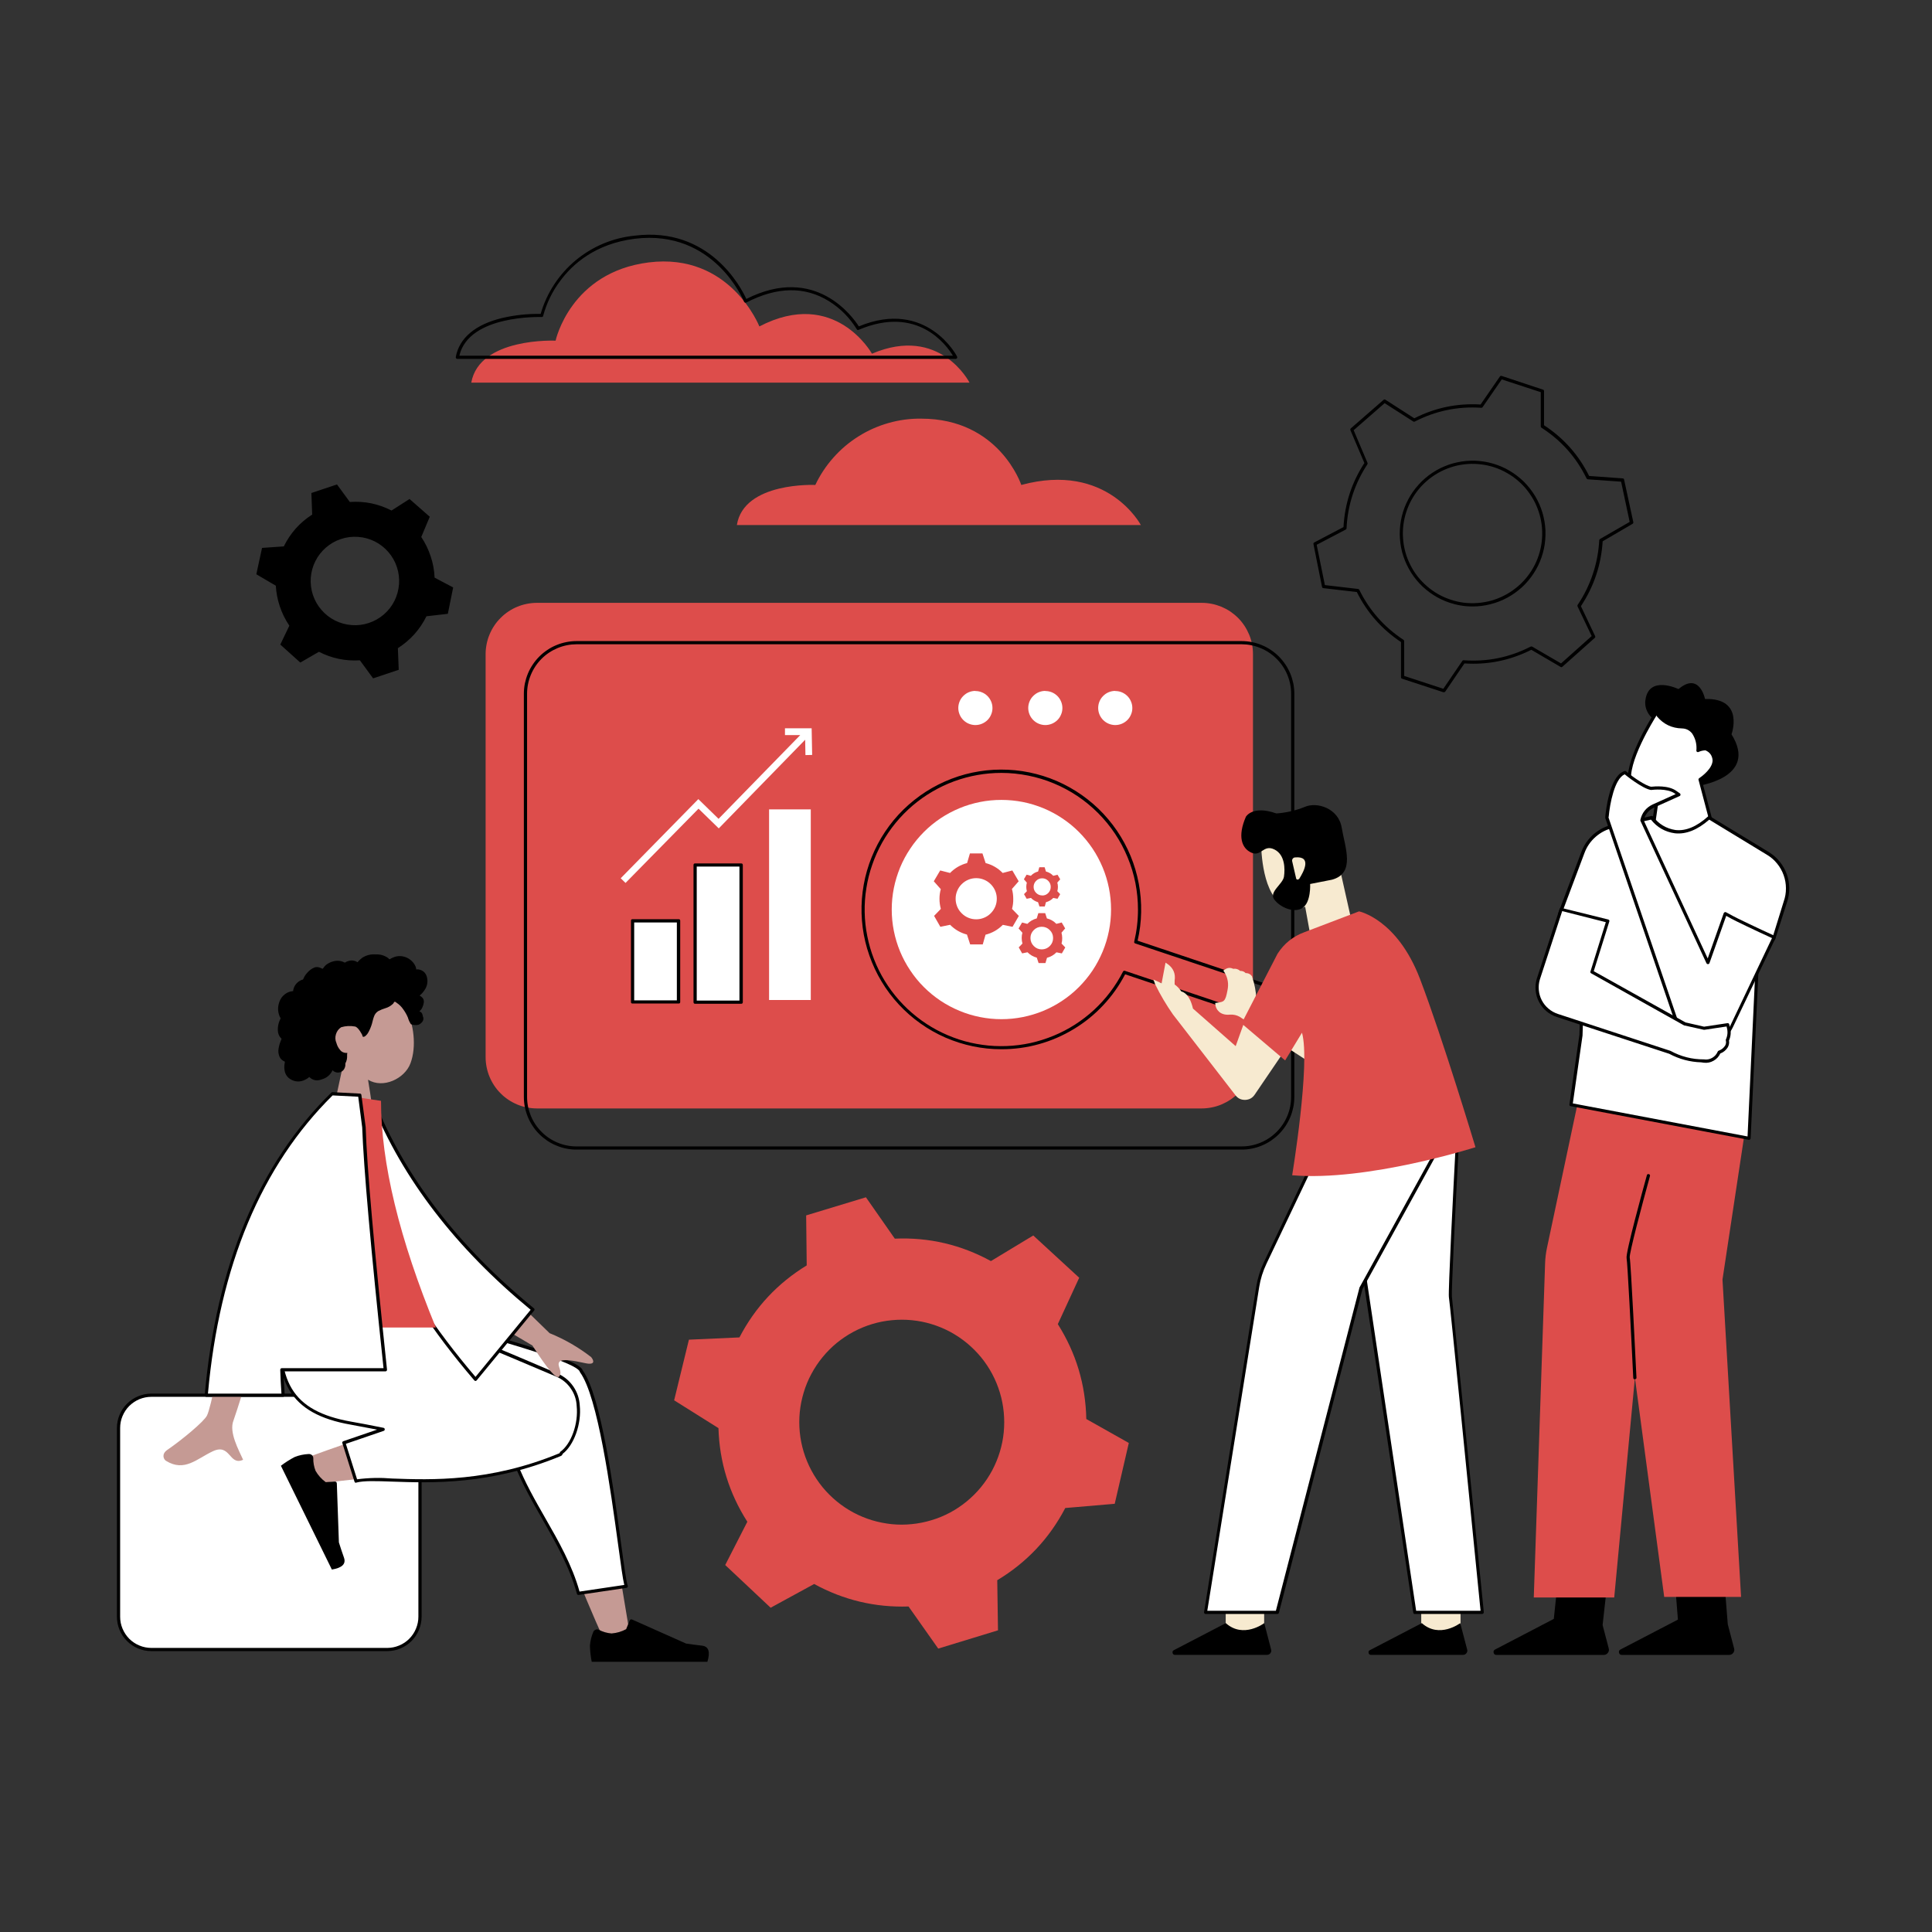 <svg xmlns="http://www.w3.org/2000/svg" xmlns:xlink="http://www.w3.org/1999/xlink" width="200" viewBox="0 0 150 150" height="200" preserveAspectRatio="xMidYMid meet"><rect x="0" y="0" width="150" height="150" fill="#333333" stroke="none"/><defs><clipPath id="e3b7ef4110"><path d="M 21 112 L 56 112 L 56 129.309 L 21 129.309 Z M 21 112 " clip-rule="nonzero"></path></clipPath></defs><path fill="#f7ead0" d="M 113.395 124.23 L 113.395 126.773 L 110.344 126.773 L 110.344 124.23 Z M 95.164 126.773 L 98.148 126.773 L 98.148 124.23 L 95.164 124.23 Z M 95.164 126.773 " fill-opacity="1" fill-rule="nonzero"></path><path fill="#dd4d4b" d="M 43.137 26.449 C 43.137 26.449 44.273 21.145 50.359 20.375 C 56.695 19.582 58.957 25.344 58.957 25.344 C 64.824 22.297 67.699 27.461 67.699 27.461 C 72.984 25.211 75.273 29.707 75.273 29.707 L 36.59 29.707 C 37.223 26.176 43.137 26.449 43.137 26.449 Z M 84.355 110.18 L 87.641 112.031 L 86.547 116.754 L 82.707 117.082 C 81.473 119.445 79.711 121.312 77.426 122.688 L 77.484 126.578 L 72.844 127.996 L 70.539 124.727 C 67.938 124.812 65.496 124.23 63.211 122.98 L 59.832 124.824 L 56.305 121.508 L 58.023 118.148 C 56.605 115.93 55.859 113.508 55.781 110.879 L 52.34 108.719 L 53.488 104.012 L 57.41 103.836 C 58.633 101.488 60.375 99.625 62.633 98.246 L 62.59 94.363 L 67.23 92.957 L 69.473 96.168 C 72.121 96.055 74.609 96.637 76.934 97.91 L 80.223 95.922 L 83.789 99.203 L 82.129 102.805 C 83.551 105.055 84.285 107.508 84.34 110.168 Z M 77.629 108.117 C 77.477 107.617 77.281 107.137 77.035 106.676 C 76.789 106.215 76.5 105.781 76.168 105.375 C 75.836 104.973 75.469 104.605 75.066 104.273 C 74.664 103.941 74.23 103.652 73.77 103.402 C 73.309 103.156 72.828 102.957 72.328 102.805 C 71.828 102.652 71.32 102.551 70.801 102.5 C 70.281 102.449 69.758 102.449 69.238 102.5 C 68.719 102.551 68.211 102.648 67.711 102.801 C 67.207 102.953 66.727 103.152 66.266 103.398 C 65.805 103.645 65.375 103.934 64.969 104.262 C 64.566 104.594 64.199 104.961 63.867 105.367 C 63.535 105.77 63.246 106.203 63 106.664 C 62.75 107.125 62.551 107.605 62.402 108.105 C 62.25 108.605 62.148 109.113 62.094 109.633 C 62.043 110.152 62.043 110.676 62.094 111.195 C 62.145 111.715 62.246 112.223 62.398 112.723 C 62.551 113.223 62.75 113.707 62.996 114.164 C 63.242 114.625 63.531 115.059 63.863 115.465 C 64.195 115.867 64.562 116.234 64.965 116.566 C 65.371 116.898 65.801 117.188 66.262 117.434 C 66.723 117.68 67.203 117.879 67.703 118.031 C 68.203 118.18 68.715 118.281 69.234 118.336 C 69.754 118.387 70.273 118.387 70.797 118.332 C 71.316 118.281 71.824 118.18 72.324 118.027 C 72.824 117.879 73.305 117.68 73.766 117.434 C 74.223 117.188 74.656 116.898 75.059 116.566 C 75.461 116.234 75.832 115.867 76.16 115.465 C 76.492 115.062 76.781 114.629 77.027 114.172 C 77.273 113.711 77.473 113.23 77.625 112.73 C 77.777 112.23 77.879 111.723 77.93 111.203 C 77.98 110.684 77.98 110.164 77.93 109.645 C 77.879 109.125 77.781 108.617 77.629 108.117 Z M 57.211 40.762 L 88.574 40.762 C 88.574 40.762 85.98 35.84 79.293 37.652 C 79.293 37.652 77.598 32.504 71.523 32.504 C 70.664 32.492 69.82 32.605 68.992 32.84 C 68.164 33.074 67.387 33.418 66.66 33.875 C 65.93 34.332 65.281 34.879 64.711 35.523 C 64.137 36.168 63.668 36.875 63.301 37.652 C 63.301 37.652 57.75 37.391 57.211 40.762 Z M 57.211 40.762 " fill-opacity="1" fill-rule="nonzero"></path><path fill="#dd4d4b" d="M 97.281 50.785 L 97.281 82.078 C 97.281 82.34 97.258 82.598 97.207 82.855 C 97.156 83.109 97.078 83.359 96.98 83.602 C 96.879 83.844 96.758 84.07 96.613 84.289 C 96.469 84.508 96.301 84.707 96.117 84.891 C 95.934 85.078 95.73 85.242 95.516 85.387 C 95.297 85.531 95.066 85.652 94.828 85.754 C 94.586 85.855 94.336 85.93 94.082 85.98 C 93.824 86.031 93.566 86.059 93.305 86.059 L 41.684 86.059 C 41.422 86.059 41.164 86.031 40.906 85.98 C 40.652 85.93 40.402 85.855 40.16 85.754 C 39.918 85.652 39.691 85.531 39.473 85.387 C 39.254 85.242 39.055 85.078 38.871 84.891 C 38.684 84.707 38.52 84.508 38.375 84.289 C 38.23 84.07 38.109 83.844 38.008 83.602 C 37.906 83.359 37.832 83.109 37.781 82.855 C 37.73 82.598 37.703 82.34 37.703 82.078 L 37.703 50.785 C 37.703 50.523 37.73 50.266 37.781 50.008 C 37.832 49.75 37.906 49.504 38.008 49.262 C 38.109 49.02 38.23 48.789 38.375 48.574 C 38.52 48.355 38.684 48.156 38.871 47.973 C 39.055 47.785 39.254 47.621 39.473 47.477 C 39.691 47.332 39.918 47.207 40.16 47.109 C 40.402 47.008 40.652 46.934 40.906 46.883 C 41.164 46.832 41.422 46.805 41.684 46.805 L 93.312 46.805 C 93.574 46.805 93.832 46.832 94.086 46.883 C 94.344 46.934 94.59 47.012 94.832 47.109 C 95.074 47.211 95.301 47.332 95.52 47.477 C 95.734 47.625 95.938 47.789 96.121 47.973 C 96.305 48.156 96.469 48.359 96.613 48.574 C 96.758 48.793 96.879 49.023 96.98 49.262 C 97.082 49.504 97.156 49.754 97.207 50.008 C 97.258 50.266 97.281 50.523 97.281 50.785 Z M 97.281 50.785 " fill-opacity="1" fill-rule="nonzero"></path><path fill="#000000" d="M 77.75 81.461 C 77.004 81.465 76.266 81.387 75.531 81.234 C 74.801 81.082 74.094 80.855 73.406 80.559 C 72.723 80.262 72.074 79.895 71.465 79.461 C 70.855 79.031 70.297 78.539 69.789 77.992 C 69.281 77.445 68.832 76.852 68.449 76.211 C 68.062 75.57 67.746 74.898 67.5 74.191 C 67.25 73.488 67.078 72.766 66.98 72.023 C 66.883 71.281 66.863 70.539 66.918 69.793 C 66.977 69.051 67.105 68.316 67.312 67.602 C 67.52 66.883 67.801 66.191 68.148 65.531 C 68.496 64.871 68.91 64.254 69.387 63.676 C 69.863 63.102 70.395 62.582 70.98 62.117 C 71.562 61.652 72.191 61.25 72.855 60.914 C 73.523 60.578 74.219 60.312 74.941 60.117 C 75.664 59.926 76.398 59.809 77.145 59.766 C 77.891 59.727 78.633 59.762 79.371 59.871 C 80.109 59.984 80.828 60.172 81.531 60.43 C 82.23 60.691 82.895 61.02 83.527 61.418 C 84.16 61.816 84.746 62.277 85.285 62.793 C 85.82 63.312 86.301 63.883 86.723 64.5 C 87.141 65.117 87.496 65.773 87.781 66.461 C 88.066 67.152 88.277 67.867 88.414 68.602 C 88.551 69.336 88.613 70.074 88.598 70.824 C 88.586 71.57 88.492 72.309 88.324 73.035 L 103.641 78.18 C 103.672 78.191 103.695 78.211 103.715 78.242 C 103.727 78.273 103.727 78.305 103.715 78.336 L 102.906 80.738 C 102.879 80.816 102.828 80.844 102.75 80.816 L 87.355 75.645 C 86.898 76.523 86.332 77.324 85.652 78.047 C 84.977 78.77 84.215 79.387 83.367 79.898 C 82.52 80.41 81.621 80.801 80.668 81.066 C 79.715 81.332 78.742 81.465 77.75 81.461 Z M 77.75 60.008 C 77.125 60.008 76.504 60.062 75.887 60.172 C 75.27 60.281 74.668 60.445 74.078 60.66 C 73.492 60.875 72.926 61.145 72.387 61.461 C 71.844 61.777 71.336 62.137 70.859 62.543 C 70.383 62.949 69.945 63.395 69.547 63.879 C 69.148 64.363 68.797 64.879 68.488 65.426 C 68.184 65.973 67.926 66.539 67.723 67.133 C 67.516 67.723 67.363 68.328 67.266 68.949 C 67.164 69.566 67.121 70.188 67.133 70.816 C 67.145 71.441 67.211 72.062 67.336 72.676 C 67.457 73.293 67.629 73.891 67.859 74.473 C 68.086 75.059 68.363 75.617 68.691 76.152 C 69.02 76.688 69.391 77.188 69.805 77.656 C 70.223 78.125 70.676 78.555 71.168 78.941 C 71.66 79.332 72.18 79.672 72.734 79.969 C 73.285 80.262 73.859 80.508 74.453 80.703 C 75.051 80.898 75.66 81.035 76.281 81.121 C 76.898 81.211 77.523 81.238 78.148 81.215 C 78.777 81.191 79.395 81.113 80.008 80.98 C 80.617 80.844 81.215 80.656 81.793 80.418 C 82.371 80.18 82.926 79.891 83.453 79.555 C 83.98 79.215 84.477 78.836 84.938 78.41 C 85.398 77.984 85.816 77.523 86.195 77.023 C 86.574 76.523 86.902 75.996 87.188 75.438 C 87.223 75.375 87.273 75.355 87.34 75.375 L 102.715 80.539 L 103.445 78.375 L 88.141 73.25 C 88.07 73.223 88.043 73.176 88.062 73.102 C 88.254 72.289 88.352 71.465 88.352 70.625 C 88.352 69.93 88.285 69.238 88.152 68.555 C 88.016 67.871 87.816 67.211 87.547 66.566 C 87.281 65.922 86.957 65.309 86.57 64.73 C 86.184 64.152 85.742 63.613 85.25 63.121 C 84.758 62.629 84.223 62.188 83.645 61.801 C 83.066 61.414 82.453 61.086 81.812 60.82 C 81.168 60.551 80.504 60.352 79.82 60.215 C 79.137 60.078 78.449 60.008 77.75 60.008 Z M 77.75 60.008 " fill-opacity="1" fill-rule="nonzero"></path><path fill="#000000" d="M 96.398 89.254 L 44.766 89.254 C 44.496 89.254 44.23 89.23 43.969 89.176 C 43.703 89.125 43.449 89.047 43.199 88.941 C 42.949 88.84 42.715 88.715 42.492 88.566 C 42.27 88.414 42.062 88.246 41.871 88.055 C 41.68 87.867 41.512 87.66 41.363 87.434 C 41.215 87.211 41.086 86.977 40.984 86.727 C 40.883 86.48 40.805 86.223 40.75 85.961 C 40.699 85.695 40.672 85.43 40.672 85.16 L 40.672 53.867 C 40.672 53.598 40.699 53.332 40.75 53.066 C 40.805 52.805 40.883 52.547 40.984 52.301 C 41.086 52.051 41.215 51.816 41.363 51.594 C 41.512 51.371 41.68 51.164 41.871 50.973 C 42.062 50.781 42.27 50.613 42.492 50.465 C 42.715 50.312 42.949 50.188 43.199 50.086 C 43.449 49.98 43.703 49.906 43.969 49.852 C 44.23 49.801 44.496 49.773 44.766 49.773 L 96.398 49.773 C 96.668 49.773 96.934 49.801 97.195 49.852 C 97.461 49.906 97.715 49.98 97.965 50.086 C 98.211 50.188 98.449 50.312 98.672 50.465 C 98.895 50.613 99.102 50.781 99.293 50.973 C 99.48 51.164 99.652 51.371 99.801 51.594 C 99.949 51.816 100.074 52.051 100.18 52.301 C 100.281 52.547 100.359 52.805 100.414 53.066 C 100.465 53.332 100.492 53.598 100.492 53.867 L 100.492 85.16 C 100.492 85.43 100.465 85.695 100.414 85.961 C 100.359 86.223 100.281 86.48 100.18 86.727 C 100.074 86.977 99.949 87.211 99.801 87.434 C 99.652 87.66 99.48 87.867 99.293 88.055 C 99.102 88.246 98.895 88.414 98.672 88.566 C 98.449 88.715 98.211 88.84 97.965 88.941 C 97.715 89.047 97.461 89.125 97.195 89.176 C 96.934 89.23 96.668 89.254 96.398 89.254 Z M 44.766 50.02 C 44.254 50.023 43.766 50.121 43.293 50.316 C 42.824 50.512 42.406 50.789 42.047 51.148 C 41.688 51.508 41.41 51.926 41.215 52.395 C 41.02 52.867 40.922 53.355 40.922 53.867 L 40.922 85.16 C 40.922 85.672 41.02 86.16 41.215 86.633 C 41.41 87.105 41.688 87.52 42.047 87.879 C 42.406 88.242 42.824 88.52 43.293 88.715 C 43.766 88.91 44.254 89.008 44.766 89.008 L 96.398 89.008 C 96.906 89.008 97.398 88.91 97.867 88.715 C 98.34 88.52 98.754 88.242 99.117 87.879 C 99.477 87.52 99.754 87.105 99.949 86.633 C 100.145 86.16 100.242 85.672 100.242 85.16 L 100.242 53.867 C 100.242 53.355 100.145 52.867 99.949 52.395 C 99.754 51.926 99.477 51.508 99.113 51.148 C 98.754 50.789 98.34 50.512 97.867 50.316 C 97.398 50.121 96.906 50.023 96.398 50.02 Z M 44.766 50.02 " fill-opacity="1" fill-rule="nonzero"></path><path fill="#ffffff" d="M 49.109 71.5 L 52.688 71.5 L 52.688 77.797 L 49.109 77.797 Z M 53.973 67.164 L 53.973 77.809 L 57.547 77.809 L 57.547 67.164 Z M 53.973 67.164 " fill-opacity="1" fill-rule="nonzero"></path><path fill="#000000" d="M 113.906 128.055 C 113.941 128.164 113.922 128.262 113.852 128.355 C 113.781 128.445 113.691 128.488 113.574 128.484 L 106.441 128.484 C 106.344 128.484 106.281 128.434 106.258 128.336 C 106.234 128.242 106.266 128.168 106.352 128.121 L 110.391 126.02 C 111.754 127.246 113.371 126.02 113.371 126.02 Z M 98.156 126.02 C 98.156 126.02 96.535 127.246 95.172 126.02 L 91.133 128.121 C 91.047 128.168 91.016 128.242 91.039 128.336 C 91.062 128.434 91.121 128.48 91.219 128.484 L 98.352 128.484 C 98.469 128.488 98.562 128.445 98.633 128.355 C 98.703 128.262 98.719 128.164 98.684 128.055 Z M 98.156 126.02 " fill-opacity="1" fill-rule="nonzero"></path><path fill="#ffffff" d="M 115.082 125.184 L 109.848 125.184 L 109.824 125.039 L 105.895 98.75 L 105.895 98.723 L 107.805 87.008 L 108.715 87.23 L 113.105 87.32 C 113.105 87.32 113.086 87.688 113.047 88.293 L 113.172 88.324 L 113.172 88.465 C 112.922 93.18 112.566 100.328 112.617 100.684 C 112.668 101.035 114.832 122.543 115.074 124.996 Z M 115.082 125.184 " fill-opacity="1" fill-rule="nonzero"></path><path fill="#000000" d="M 115.082 125.309 L 109.848 125.309 C 109.777 125.309 109.734 125.273 109.727 125.203 L 109.703 125.059 L 105.766 98.773 L 105.766 98.734 L 107.68 86.992 C 107.688 86.957 107.707 86.926 107.734 86.906 C 107.766 86.887 107.797 86.879 107.832 86.891 L 108.746 87.113 L 113.109 87.199 C 113.145 87.199 113.172 87.211 113.195 87.242 C 113.219 87.266 113.23 87.293 113.227 87.328 L 113.164 88.199 L 113.184 88.199 C 113.25 88.215 113.285 88.254 113.281 88.324 L 113.281 88.465 C 112.977 94.148 112.68 100.352 112.723 100.66 C 112.766 100.969 115.082 124 115.184 124.98 L 115.199 125.164 C 115.203 125.203 115.191 125.234 115.168 125.262 C 115.148 125.289 115.117 125.305 115.082 125.309 Z M 109.949 125.059 L 114.945 125.059 L 114.945 125.008 C 114.129 116.762 112.562 101.066 112.492 100.711 C 112.43 100.309 112.824 92.52 113.043 88.445 L 113.043 88.41 L 113.023 88.41 C 112.957 88.391 112.926 88.348 112.93 88.281 L 112.977 87.438 L 108.715 87.352 L 107.91 87.152 L 106.02 98.734 Z M 109.949 125.059 " fill-opacity="1" fill-rule="nonzero"></path><path fill="#ffffff" d="M 112.766 87.113 L 105.645 100.043 L 99.156 125.184 L 93.605 125.184 L 93.637 124.988 L 97.656 99.918 C 97.762 99.27 97.953 98.652 98.238 98.059 L 103.598 86.789 Z M 112.766 87.113 " fill-opacity="1" fill-rule="nonzero"></path><path fill="#000000" d="M 99.156 125.309 L 93.605 125.309 C 93.566 125.309 93.535 125.293 93.512 125.266 C 93.484 125.234 93.477 125.203 93.484 125.164 L 97.535 99.895 C 97.641 99.238 97.84 98.605 98.125 98.004 L 103.488 86.734 C 103.512 86.684 103.551 86.66 103.605 86.664 L 112.785 86.977 C 112.832 86.98 112.867 87 112.891 87.043 C 112.914 87.082 112.914 87.121 112.891 87.164 L 105.777 100.094 L 99.293 125.219 C 99.27 125.285 99.227 125.316 99.156 125.309 Z M 93.734 125.059 L 99.059 125.059 L 105.539 100.008 C 105.535 100 105.535 99.992 105.539 99.984 L 112.562 87.23 L 103.664 86.922 L 98.332 98.109 C 98.055 98.691 97.863 99.297 97.762 99.934 Z M 93.734 125.059 " fill-opacity="1" fill-rule="nonzero"></path><path fill="#f7ead0" d="M 105.039 71.965 L 101.84 73.188 L 101.332 70.395 C 100.688 70.652 100.07 70.59 99.488 70.207 C 97.883 69.094 97.914 65.504 97.914 65.352 L 97.914 65.234 L 102.754 63.531 L 104.078 67.684 Z M 105.039 71.965 " fill-opacity="1" fill-rule="nonzero"></path><path fill="#000000" d="M 104.168 64.254 C 103.914 62.738 102.227 62.23 101.293 62.652 C 100.59 62.934 99.855 63.102 99.098 63.156 C 97.238 62.496 96.73 63.414 96.73 63.414 C 96.07 64.93 96.402 65.863 97.156 66.199 C 97.914 66.539 98.086 65.539 98.93 65.945 C 99.777 66.352 99.773 67.469 99.688 68.059 C 99.602 68.648 98.504 69.242 98.93 69.832 C 99.355 70.422 100.453 70.93 101.125 70.492 C 101.797 70.059 101.719 68.633 101.719 68.633 L 103.406 68.301 C 105.266 67.805 104.418 65.777 104.168 64.254 Z M 100.852 68.234 C 100.824 68.281 100.781 68.301 100.727 68.289 C 100.672 68.281 100.637 68.25 100.629 68.191 L 100.324 66.867 C 100.309 66.797 100.324 66.73 100.363 66.672 C 100.406 66.613 100.465 66.578 100.539 66.57 C 101.895 66.441 101.211 67.695 100.867 68.238 Z M 100.852 68.234 " fill-opacity="1" fill-rule="nonzero"></path><path fill="#f7ead0" d="M 99.965 81.238 L 97.414 84.988 C 97.238 85.25 96.992 85.383 96.68 85.395 L 96.648 85.395 C 96.348 85.395 96.105 85.277 95.922 85.035 L 91.062 78.754 C 90.547 78.016 90.09 77.242 89.691 76.434 L 89.551 76.051 L 90.188 76.34 L 90.492 74.738 L 90.703 74.883 C 91.113 75.199 91.277 75.617 91.199 76.129 L 91.199 76.434 C 91.406 76.582 91.578 76.766 91.719 76.977 C 91.926 77.023 92.379 77.25 92.621 78.305 L 95.938 81.223 L 96.777 78.879 Z M 99.965 81.238 " fill-opacity="1" fill-rule="nonzero"></path><path fill="#f7ead0" d="M 103.605 80.723 L 102.918 83.277 L 96.23 78.934 C 96.008 78.812 95.77 78.762 95.516 78.777 L 95.484 78.777 C 94.684 78.855 94.406 78.328 94.367 78.039 L 94.348 77.871 L 94.516 77.848 C 95.023 77.781 95.141 77.762 95.301 76.887 C 95.406 76.395 95.332 75.934 95.074 75.5 L 94.977 75.355 L 95.117 75.262 C 95.32 75.125 95.531 75.113 95.746 75.219 C 95.953 75.188 96.133 75.242 96.289 75.383 C 96.457 75.375 96.598 75.43 96.711 75.551 C 96.926 75.547 97.094 75.637 97.215 75.812 L 97.215 75.832 C 97.406 76.395 97.516 76.977 97.543 77.574 Z M 103.605 80.723 " fill-opacity="1" fill-rule="nonzero"></path><path fill="#dd4d4b" d="M 100.324 91.246 C 100.324 91.246 101.758 82.543 101.086 80.18 L 99.777 82.332 L 96.395 79.461 L 99.184 74.055 C 99.695 73.254 100.398 72.691 101.293 72.367 L 105.516 70.758 C 105.516 70.758 108.473 71.352 110.246 75.996 C 112.02 80.641 114.555 89.07 114.555 89.07 C 114.555 89.07 106.148 91.75 100.324 91.246 Z M 100.324 91.246 " fill-opacity="1" fill-rule="nonzero"></path><path fill="#ffffff" d="M 86.262 70.613 C 86.262 71.172 86.207 71.727 86.098 72.273 C 85.988 72.824 85.828 73.355 85.613 73.871 C 85.398 74.387 85.137 74.879 84.828 75.344 C 84.516 75.809 84.164 76.238 83.77 76.633 C 83.375 77.031 82.945 77.383 82.48 77.691 C 82.016 78.004 81.523 78.266 81.008 78.48 C 80.492 78.695 79.957 78.855 79.41 78.965 C 78.863 79.074 78.309 79.129 77.75 79.129 C 77.191 79.129 76.637 79.074 76.09 78.965 C 75.539 78.855 75.008 78.695 74.492 78.48 C 73.977 78.266 73.484 78.004 73.02 77.695 C 72.555 77.383 72.125 77.031 71.73 76.637 C 71.332 76.242 70.98 75.809 70.672 75.344 C 70.359 74.879 70.098 74.391 69.883 73.875 C 69.668 73.355 69.508 72.824 69.398 72.277 C 69.289 71.727 69.234 71.176 69.234 70.613 C 69.234 70.055 69.289 69.504 69.398 68.953 C 69.508 68.406 69.672 67.875 69.883 67.355 C 70.098 66.84 70.359 66.352 70.672 65.887 C 70.98 65.422 71.336 64.992 71.73 64.594 C 72.125 64.199 72.555 63.848 73.02 63.535 C 73.484 63.227 73.977 62.965 74.492 62.75 C 75.008 62.535 75.543 62.375 76.09 62.266 C 76.641 62.156 77.191 62.105 77.75 62.105 C 78.309 62.105 78.863 62.16 79.41 62.266 C 79.961 62.375 80.492 62.539 81.008 62.75 C 81.523 62.965 82.016 63.227 82.48 63.539 C 82.945 63.848 83.375 64.199 83.77 64.598 C 84.164 64.992 84.516 65.422 84.828 65.887 C 85.137 66.352 85.398 66.84 85.613 67.355 C 85.828 67.871 85.988 68.406 86.098 68.953 C 86.207 69.5 86.262 70.055 86.262 70.613 Z M 86.262 70.613 " fill-opacity="1" fill-rule="nonzero"></path><path fill="#dd4d4b" d="M 78.668 69.785 C 78.668 69.523 78.637 69.27 78.566 69.02 L 79.09 68.422 L 78.598 67.582 L 77.848 67.777 C 77.477 67.395 77.035 67.141 76.523 67.008 L 76.277 66.258 L 75.305 66.258 L 75.086 67.008 C 74.574 67.141 74.133 67.398 73.762 67.777 L 72.996 67.582 L 72.5 68.422 L 73.043 69.035 C 72.973 69.281 72.941 69.531 72.941 69.785 C 72.941 70.051 72.977 70.312 73.047 70.566 L 72.523 71.109 L 73.008 71.957 L 73.766 71.801 C 74.133 72.172 74.57 72.426 75.074 72.559 L 75.324 73.324 L 76.301 73.324 L 76.516 72.57 C 77.035 72.441 77.48 72.184 77.859 71.805 L 78.613 71.957 L 79.102 71.113 L 78.574 70.566 C 78.641 70.309 78.676 70.051 78.668 69.785 Z M 75.793 71.375 C 75.582 71.375 75.375 71.336 75.18 71.254 C 74.984 71.172 74.812 71.059 74.664 70.906 C 74.512 70.758 74.398 70.586 74.316 70.391 C 74.234 70.191 74.195 69.988 74.195 69.777 C 74.195 69.566 74.234 69.363 74.316 69.168 C 74.398 68.969 74.512 68.797 74.664 68.648 C 74.812 68.5 74.984 68.383 75.18 68.301 C 75.375 68.219 75.582 68.18 75.793 68.18 C 76.004 68.18 76.207 68.219 76.402 68.301 C 76.602 68.383 76.773 68.5 76.922 68.648 C 77.07 68.797 77.188 68.969 77.27 69.168 C 77.352 69.363 77.391 69.566 77.391 69.777 C 77.391 69.988 77.352 70.195 77.27 70.391 C 77.188 70.586 77.07 70.758 76.922 70.906 C 76.773 71.059 76.602 71.172 76.402 71.254 C 76.207 71.336 76.004 71.375 75.793 71.375 Z M 82.469 72.832 C 82.469 72.691 82.449 72.551 82.414 72.414 L 82.699 72.082 L 82.43 71.621 L 82.016 71.727 C 81.812 71.516 81.566 71.375 81.281 71.305 L 81.148 70.895 L 80.617 70.895 L 80.492 71.305 C 80.211 71.379 79.969 71.52 79.762 71.73 L 79.352 71.625 L 79.082 72.086 L 79.379 72.418 C 79.34 72.551 79.324 72.688 79.324 72.828 C 79.324 72.973 79.344 73.117 79.383 73.258 L 79.094 73.555 L 79.359 74.02 L 79.777 73.934 C 79.977 74.141 80.219 74.277 80.496 74.352 L 80.637 74.773 L 81.168 74.773 L 81.289 74.363 C 81.574 74.289 81.82 74.148 82.023 73.938 L 82.441 74.023 L 82.707 73.559 L 82.418 73.258 C 82.457 73.121 82.473 72.977 82.469 72.832 Z M 80.887 73.711 C 80.645 73.711 80.438 73.625 80.266 73.453 C 80.094 73.281 80.008 73.074 80.004 72.832 C 80.004 72.59 80.09 72.383 80.262 72.211 C 80.434 72.039 80.641 71.953 80.883 71.953 C 81.125 71.953 81.332 72.039 81.504 72.211 C 81.676 72.379 81.762 72.586 81.762 72.832 C 81.762 73.074 81.676 73.277 81.508 73.449 C 81.336 73.621 81.129 73.707 80.887 73.711 Z M 82.137 68.855 C 82.137 68.742 82.121 68.633 82.09 68.523 L 82.316 68.27 L 82.105 67.914 L 81.773 67.996 C 81.617 67.832 81.43 67.719 81.207 67.664 L 81.105 67.332 L 80.691 67.332 L 80.598 67.664 C 80.379 67.719 80.191 67.832 80.035 67.996 L 79.703 67.91 L 79.496 68.266 L 79.723 68.527 C 79.695 68.637 79.68 68.746 79.68 68.859 C 79.68 68.973 79.695 69.082 79.727 69.191 L 79.504 69.422 L 79.711 69.781 L 80.043 69.715 C 80.195 69.875 80.383 69.984 80.594 70.047 L 80.703 70.379 L 81.117 70.379 L 81.207 70.047 C 81.43 69.988 81.617 69.879 81.777 69.715 L 82.105 69.781 L 82.312 69.422 L 82.09 69.191 C 82.121 69.082 82.137 68.969 82.137 68.855 Z M 80.914 69.52 C 80.73 69.52 80.574 69.453 80.445 69.324 C 80.316 69.195 80.25 69.039 80.25 68.855 C 80.25 68.672 80.316 68.516 80.445 68.387 C 80.574 68.258 80.73 68.191 80.914 68.191 C 81.098 68.191 81.254 68.258 81.383 68.387 C 81.512 68.516 81.578 68.672 81.578 68.855 C 81.578 69.043 81.516 69.199 81.387 69.332 C 81.258 69.465 81.098 69.527 80.914 69.527 Z M 80.914 69.52 " fill-opacity="1" fill-rule="nonzero"></path><path fill="#000000" d="M 134.25 128.488 L 125.918 128.488 C 125.801 128.488 125.727 128.434 125.699 128.316 C 125.672 128.203 125.711 128.117 125.816 128.066 L 130.273 125.746 L 130.07 123.188 L 133.91 123.188 L 134.145 126.113 L 134.637 127.988 C 134.672 128.113 134.645 128.227 134.566 128.332 C 134.484 128.434 134.379 128.488 134.25 128.488 Z M 124.426 126.168 L 124.758 123.184 L 120.902 123.184 L 120.637 125.691 L 116.082 128.066 C 115.977 128.117 115.938 128.203 115.965 128.316 C 115.992 128.434 116.066 128.488 116.184 128.488 L 124.516 128.488 C 124.645 128.488 124.75 128.434 124.832 128.332 C 124.914 128.227 124.938 128.109 124.902 127.984 Z M 124.426 126.168 " fill-opacity="1" fill-rule="nonzero"></path><path fill="#dd4d4b" d="M 135.832 85.469 L 133.734 99.344 L 135.176 123.984 L 129.207 123.984 L 129.188 123.828 L 126.934 106.969 L 125.328 124.027 L 119.082 124.027 L 119.961 98.082 C 119.973 97.68 120.023 97.285 120.105 96.891 L 123.277 81.941 L 126.594 82.387 L 126.707 80.465 L 131.574 83.059 L 133.074 83.266 L 132.914 83.777 L 135.859 85.344 Z M 135.832 85.469 " fill-opacity="1" fill-rule="nonzero"></path><path fill="#000000" d="M 128.875 56.16 C 127.504 55.477 127.75 54.355 127.75 54.355 C 128.008 52.383 130.32 53.5 130.32 53.5 C 131.949 52.125 132.379 54.27 132.379 54.27 C 135.465 54.184 134.434 57.012 134.434 57.012 C 136.578 60.441 131.691 61.039 131.691 61.039 Z M 128.875 56.16 " fill-opacity="1" fill-rule="nonzero"></path><path fill="#ffffff" d="M 128.238 65.004 L 128.652 62.105 L 128.629 62.105 C 128.074 62.027 127.562 61.844 127.086 61.547 C 126.816 61.402 126.645 61.184 126.574 60.883 C 126.141 59.281 128.379 55.711 128.477 55.559 L 128.617 55.332 L 128.773 55.551 C 129.254 56.121 129.867 56.41 130.609 56.418 C 130.973 56.43 131.266 56.574 131.488 56.855 C 131.766 57.285 131.883 57.754 131.84 58.262 C 132.016 58.18 132.203 58.137 132.398 58.133 L 132.445 58.133 L 132.488 58.156 C 132.863 58.324 133.066 58.617 133.098 59.027 C 133.098 59.691 132.312 60.316 132.004 60.531 L 133.145 64.82 Z M 128.238 65.004 " fill-opacity="1" fill-rule="nonzero"></path><path fill="#000000" d="M 128.238 65.125 C 128.199 65.129 128.172 65.113 128.148 65.086 C 128.121 65.059 128.109 65.027 128.113 64.988 L 128.512 62.219 C 127.98 62.121 127.484 61.934 127.02 61.656 C 126.715 61.496 126.523 61.246 126.445 60.91 C 126.008 59.285 128.117 55.867 128.359 55.484 L 128.504 55.258 C 128.527 55.223 128.562 55.199 128.605 55.199 C 128.652 55.195 128.688 55.215 128.711 55.254 L 128.863 55.473 C 129.32 56.008 129.902 56.281 130.605 56.285 C 131.004 56.297 131.328 56.461 131.574 56.773 C 131.844 57.164 131.973 57.598 131.957 58.074 C 132.098 58.027 132.242 58.004 132.391 58 L 132.441 58 C 132.461 57.996 132.48 57.996 132.504 58 L 132.543 58.027 C 132.965 58.227 133.184 58.559 133.207 59.02 C 133.207 59.703 132.508 60.309 132.129 60.574 L 133.246 64.785 C 133.258 64.824 133.25 64.855 133.227 64.887 C 133.203 64.922 133.168 64.938 133.129 64.941 Z M 128.613 55.551 L 128.57 55.617 C 128.477 55.77 126.25 59.301 126.684 60.844 C 126.742 61.113 126.895 61.309 127.137 61.438 C 127.594 61.723 128.094 61.902 128.629 61.977 C 128.668 61.977 128.703 61.992 128.734 62.02 C 128.762 62.047 128.777 62.082 128.777 62.121 L 128.383 64.875 L 132.969 64.695 L 131.875 60.555 C 131.859 60.5 131.875 60.457 131.922 60.422 C 132.168 60.254 132.969 59.652 132.965 59.023 C 132.934 58.66 132.75 58.402 132.414 58.258 L 132.387 58.258 C 132.211 58.266 132.043 58.305 131.883 58.379 C 131.844 58.402 131.805 58.402 131.766 58.379 C 131.723 58.355 131.703 58.32 131.707 58.273 C 131.75 57.793 131.641 57.348 131.375 56.945 C 131.172 56.695 130.91 56.562 130.586 56.555 C 129.805 56.539 129.164 56.23 128.656 55.637 Z M 128.613 55.551 " fill-opacity="1" fill-rule="nonzero"></path><path fill="#ffffff" d="M 132.688 63.488 L 137.258 66.266 C 137.57 66.457 137.84 66.691 138.066 66.977 C 138.293 67.258 138.469 67.57 138.59 67.91 C 138.711 68.254 138.77 68.605 138.77 68.969 C 138.77 69.332 138.707 69.684 138.586 70.027 L 137.699 72.891 L 136.445 74.148 L 135.781 88.383 L 121.957 85.77 L 122.73 80.371 L 122.816 77.672 L 121.074 70.973 L 122.875 66.188 C 123.07 65.668 123.379 65.227 123.797 64.859 C 124.219 64.496 124.699 64.254 125.242 64.137 L 128.227 63.488 C 128.227 63.488 129.945 65.973 132.688 63.488 Z M 132.688 63.488 " fill-opacity="1" fill-rule="nonzero"></path><path fill="#000000" d="M 135.797 88.496 L 135.773 88.496 L 121.953 85.883 C 121.871 85.867 121.836 85.824 121.852 85.742 L 122.625 80.344 L 122.707 77.691 L 120.969 71.012 C 120.965 70.984 120.965 70.961 120.969 70.934 L 122.777 66.145 C 122.98 65.602 123.297 65.145 123.734 64.766 C 124.172 64.387 124.672 64.137 125.238 64.016 L 128.219 63.352 C 128.273 63.34 128.316 63.359 128.348 63.402 C 128.785 63.98 129.359 64.328 130.078 64.441 C 130.887 64.535 131.734 64.18 132.617 63.383 C 132.668 63.348 132.719 63.348 132.77 63.383 L 137.34 66.16 C 137.66 66.359 137.941 66.605 138.176 66.898 C 138.414 67.191 138.598 67.516 138.723 67.871 C 138.852 68.227 138.914 68.59 138.918 68.969 C 138.918 69.348 138.859 69.711 138.734 70.07 L 137.828 72.918 C 137.824 72.934 137.812 72.953 137.801 72.965 L 136.582 74.188 L 135.918 88.379 C 135.914 88.414 135.898 88.445 135.871 88.469 C 135.848 88.488 135.824 88.496 135.797 88.496 Z M 122.113 85.668 L 135.68 88.234 L 136.34 74.141 C 136.344 74.105 136.355 74.078 136.379 74.059 L 137.609 72.824 L 138.488 69.988 C 138.605 69.66 138.664 69.32 138.66 68.973 C 138.66 68.621 138.602 68.285 138.484 67.953 C 138.367 67.625 138.199 67.324 137.98 67.055 C 137.762 66.781 137.5 66.555 137.203 66.375 L 132.703 63.637 C 131.789 64.438 130.891 64.793 130.031 64.695 C 129.273 64.59 128.656 64.234 128.18 63.637 L 125.285 64.266 C 124.762 64.379 124.297 64.613 123.891 64.965 C 123.484 65.32 123.191 65.75 123.008 66.254 L 121.223 71.004 L 122.953 77.664 C 122.953 77.676 122.953 77.688 122.953 77.699 L 122.867 80.398 Z M 122.113 85.668 " fill-opacity="1" fill-rule="nonzero"></path><path fill="#ffffff" d="M 134.445 79.703 C 134.258 80.102 133.98 80.418 133.605 80.652 C 133.234 80.887 132.828 81.004 132.387 81 L 132.242 81 C 131.773 80.977 131.355 80.824 130.984 80.539 C 130.613 80.258 130.355 79.895 130.211 79.449 L 124.766 63.465 L 124.766 63.43 C 124.797 63.129 125.062 60.484 126.07 60.023 L 126.172 59.98 L 126.258 60.051 C 126.621 60.348 127.672 61.125 128.203 61.207 C 128.391 61.188 129.5 61.066 130.105 61.5 L 130.359 61.684 L 128.348 62.586 C 127.891 62.816 127.605 63.18 127.492 63.68 L 132.617 74.73 L 133.953 70.93 L 134.48 71.215 C 134.688 71.34 136.445 72.184 137.742 72.77 Z M 134.445 79.703 " fill-opacity="1" fill-rule="nonzero"></path><path fill="#000000" d="M 132.391 81.121 L 132.238 81.121 C 131.746 81.098 131.305 80.938 130.91 80.637 C 130.52 80.34 130.246 79.953 130.094 79.488 L 124.633 63.508 C 124.629 63.492 124.629 63.473 124.633 63.457 L 124.633 63.418 C 124.68 62.914 124.965 60.391 126.008 59.914 L 126.109 59.867 C 126.156 59.848 126.199 59.852 126.242 59.883 L 126.328 59.953 C 126.812 60.352 127.742 61 128.195 61.082 C 128.453 61.055 129.543 60.953 130.164 61.414 L 130.422 61.594 C 130.461 61.621 130.477 61.66 130.473 61.707 C 130.469 61.754 130.445 61.789 130.398 61.809 L 128.387 62.715 C 127.98 62.918 127.723 63.242 127.613 63.684 L 132.586 74.414 L 133.828 70.902 C 133.844 70.867 133.867 70.84 133.902 70.824 C 133.938 70.809 133.969 70.809 134.004 70.824 L 134.531 71.109 C 134.73 71.227 136.473 72.066 137.785 72.66 C 137.816 72.672 137.84 72.695 137.852 72.727 C 137.863 72.762 137.863 72.793 137.852 72.828 L 134.539 79.758 C 134.34 80.172 134.047 80.504 133.66 80.75 C 133.273 80.996 132.848 81.121 132.391 81.121 Z M 124.879 63.453 L 130.328 79.402 C 130.473 79.82 130.719 80.16 131.066 80.426 C 131.418 80.695 131.812 80.84 132.25 80.867 C 132.691 80.895 133.098 80.797 133.48 80.574 C 133.859 80.352 134.145 80.043 134.336 79.645 L 137.578 72.832 C 136.301 72.254 134.633 71.449 134.418 71.324 L 134.023 71.105 L 132.723 74.773 C 132.703 74.824 132.664 74.852 132.609 74.855 C 132.555 74.855 132.516 74.832 132.488 74.781 L 127.363 63.73 C 127.352 63.699 127.352 63.668 127.363 63.637 C 127.488 63.102 127.797 62.715 128.289 62.469 L 130.098 61.656 L 130.02 61.602 C 129.441 61.188 128.328 61.316 128.203 61.332 L 128.172 61.332 C 127.508 61.227 126.18 60.156 126.18 60.148 L 126.156 60.125 L 126.125 60.125 C 125.359 60.473 124.992 62.363 124.895 63.441 Z M 124.879 63.453 " fill-opacity="1" fill-rule="nonzero"></path><path fill="#ffffff" d="M 134.121 80.738 C 134.156 80.902 134.129 81.059 134.047 81.203 C 133.91 81.418 133.723 81.57 133.48 81.656 C 133.383 81.891 133.227 82.07 133.008 82.195 C 132.789 82.324 132.555 82.371 132.305 82.336 L 132.09 82.336 C 131.227 82.305 130.418 82.086 129.664 81.676 L 120.922 78.809 C 120.637 78.715 120.379 78.574 120.152 78.383 C 119.922 78.191 119.738 77.961 119.602 77.695 C 119.461 77.43 119.379 77.148 119.352 76.852 C 119.324 76.555 119.355 76.262 119.441 75.977 L 121.207 70.598 L 124.836 71.5 L 123.598 75.445 L 130.824 79.477 L 132.309 79.809 L 134.145 79.535 L 134.188 79.684 C 134.301 80.043 134.277 80.395 134.121 80.738 Z M 134.121 80.738 " fill-opacity="1" fill-rule="nonzero"></path><path fill="#000000" d="M 132.086 82.48 C 131.203 82.453 130.375 82.23 129.598 81.816 L 120.879 78.961 C 120.578 78.863 120.309 78.715 120.066 78.512 C 119.824 78.309 119.633 78.066 119.488 77.789 C 119.34 77.508 119.254 77.211 119.227 76.898 C 119.195 76.586 119.227 76.277 119.32 75.977 L 121.086 70.574 C 121.109 70.5 121.16 70.473 121.234 70.492 L 124.867 71.391 C 124.898 71.402 124.926 71.422 124.945 71.453 C 124.957 71.484 124.957 71.52 124.945 71.551 L 123.738 75.402 L 130.859 79.379 L 132.305 79.711 L 134.117 79.438 C 134.188 79.43 134.234 79.457 134.254 79.527 L 134.297 79.68 C 134.414 80.055 134.395 80.426 134.238 80.789 C 134.27 80.977 134.234 81.148 134.145 81.312 C 134.004 81.539 133.809 81.699 133.562 81.793 C 133.449 82.039 133.273 82.227 133.035 82.359 C 132.801 82.492 132.547 82.539 132.277 82.508 C 132.215 82.5 132.148 82.492 132.086 82.48 Z M 121.289 70.738 L 119.555 76.043 C 119.473 76.312 119.445 76.59 119.473 76.871 C 119.5 77.152 119.578 77.418 119.707 77.668 C 119.84 77.918 120.012 78.137 120.23 78.316 C 120.445 78.5 120.688 78.633 120.957 78.723 L 129.699 81.59 C 130.504 82.031 131.371 82.254 132.289 82.25 C 132.516 82.285 132.727 82.246 132.926 82.137 C 133.125 82.023 133.27 81.863 133.359 81.656 C 133.371 81.617 133.395 81.594 133.43 81.578 C 133.645 81.504 133.812 81.375 133.938 81.184 C 134.008 81.059 134.027 80.93 133.996 80.789 C 133.988 80.762 133.988 80.738 133.996 80.711 C 134.141 80.395 134.16 80.07 134.059 79.738 L 134.059 79.695 L 132.332 79.953 L 132.285 79.953 L 130.801 79.621 L 130.766 79.621 L 123.539 75.57 C 123.48 75.535 123.461 75.488 123.484 75.422 L 124.676 71.598 Z M 121.289 70.738 " fill-opacity="1" fill-rule="nonzero"></path><path fill="#ffffff" d="M 59.711 62.84 L 62.949 62.84 L 62.949 77.641 L 59.711 77.641 Z M 63.055 58.613 L 63.016 56.543 L 60.945 56.543 L 60.945 57.07 L 62.133 57.07 L 55.789 63.574 L 54.219 62.043 L 48.191 68.188 L 48.566 68.551 L 54.234 62.785 L 55.805 64.316 L 62.512 57.434 L 62.535 58.625 Z M 86.59 53.641 C 86.414 53.641 86.242 53.676 86.082 53.742 C 85.918 53.809 85.777 53.906 85.652 54.031 C 85.527 54.152 85.43 54.297 85.363 54.461 C 85.297 54.621 85.262 54.793 85.262 54.969 C 85.262 55.145 85.297 55.312 85.363 55.473 C 85.43 55.637 85.527 55.781 85.652 55.906 C 85.777 56.027 85.918 56.125 86.082 56.191 C 86.242 56.258 86.414 56.293 86.59 56.293 C 86.766 56.293 86.934 56.258 87.098 56.191 C 87.258 56.125 87.402 56.027 87.527 55.906 C 87.652 55.781 87.746 55.637 87.812 55.473 C 87.883 55.312 87.914 55.145 87.914 54.969 C 87.914 54.793 87.879 54.621 87.809 54.461 C 87.742 54.297 87.645 54.156 87.52 54.031 C 87.395 53.91 87.25 53.812 87.086 53.746 C 86.926 53.684 86.754 53.648 86.578 53.652 Z M 81.16 53.641 C 80.984 53.641 80.812 53.676 80.652 53.742 C 80.488 53.809 80.348 53.906 80.223 54.031 C 80.098 54.152 80 54.297 79.934 54.461 C 79.867 54.621 79.832 54.793 79.832 54.969 C 79.832 55.145 79.867 55.312 79.934 55.473 C 80 55.637 80.098 55.781 80.223 55.906 C 80.348 56.027 80.488 56.125 80.652 56.191 C 80.812 56.258 80.984 56.293 81.16 56.293 C 81.336 56.293 81.504 56.258 81.668 56.191 C 81.828 56.125 81.973 56.027 82.098 55.906 C 82.223 55.781 82.316 55.637 82.383 55.473 C 82.453 55.312 82.484 55.145 82.484 54.969 C 82.484 54.793 82.449 54.621 82.379 54.461 C 82.312 54.297 82.215 54.156 82.09 54.031 C 81.965 53.91 81.82 53.812 81.656 53.746 C 81.496 53.684 81.324 53.648 81.148 53.652 Z M 75.73 53.641 C 75.555 53.641 75.383 53.676 75.223 53.742 C 75.059 53.809 74.918 53.906 74.793 54.031 C 74.668 54.152 74.57 54.297 74.504 54.461 C 74.438 54.621 74.402 54.793 74.402 54.969 C 74.402 55.145 74.438 55.312 74.504 55.473 C 74.57 55.637 74.668 55.781 74.793 55.906 C 74.918 56.027 75.059 56.125 75.223 56.191 C 75.383 56.258 75.555 56.293 75.73 56.293 C 75.906 56.293 76.074 56.258 76.238 56.191 C 76.398 56.125 76.543 56.027 76.668 55.906 C 76.793 55.781 76.887 55.637 76.953 55.473 C 77.023 55.312 77.055 55.145 77.055 54.969 C 77.055 54.789 77.02 54.621 76.949 54.457 C 76.879 54.293 76.781 54.152 76.656 54.027 C 76.527 53.902 76.383 53.809 76.219 53.746 C 76.055 53.68 75.883 53.648 75.707 53.652 Z M 75.73 53.641 " fill-opacity="1" fill-rule="nonzero"></path><path fill="#c59a94" d="M 26.719 82.289 C 25.906 81.414 25.523 80.383 25.57 79.188 C 25.812 75.781 30.543 76.535 31.477 78.25 C 32.141 79.453 32.352 81.273 31.867 82.559 C 31.418 83.758 29.734 84.547 28.574 83.828 C 28.836 85.348 29.008 86.887 29.234 88.41 L 25.402 88.41 Z M 26.719 82.289 " fill-opacity="1" fill-rule="nonzero"></path><path fill="#000000" d="M 32.945 76.895 C 32.844 77.047 32.719 77.184 32.574 77.297 C 32.68 77.348 32.766 77.422 32.84 77.516 C 32.895 77.609 32.918 77.715 32.906 77.824 C 32.887 77.965 32.848 78.098 32.789 78.223 C 32.734 78.34 32.656 78.441 32.562 78.527 C 32.656 78.555 32.727 78.609 32.773 78.695 C 32.789 78.738 32.805 78.785 32.816 78.832 C 32.816 78.887 32.848 78.941 32.863 79 C 32.883 79.098 32.871 79.191 32.824 79.281 C 32.742 79.41 32.633 79.504 32.492 79.562 C 32.293 79.609 32.094 79.594 31.902 79.516 C 31.797 79.355 31.719 79.184 31.668 79 C 31.574 78.777 31.457 78.57 31.316 78.375 C 31.176 78.164 31 77.992 30.789 77.852 C 30.746 77.824 30.676 77.75 30.629 77.781 C 30.578 77.809 30.574 77.852 30.555 77.883 C 30.527 77.918 30.496 77.953 30.461 77.98 C 30.305 78.117 30.129 78.215 29.93 78.273 C 29.734 78.332 29.543 78.41 29.363 78.504 C 29.203 78.609 29.09 78.754 29.031 78.938 C 28.965 79.113 28.93 79.297 28.879 79.477 C 28.812 79.707 28.719 79.93 28.605 80.141 C 28.555 80.242 28.488 80.328 28.402 80.406 C 28.355 80.449 28.246 80.535 28.176 80.484 C 28.105 80.434 28.148 80.422 28.137 80.387 C 28.129 80.355 27.828 79.754 27.566 79.699 C 27.203 79.633 26.844 79.648 26.488 79.754 C 26.285 79.887 26.152 80.07 26.082 80.301 C 26.012 80.531 26.023 80.758 26.121 80.98 C 26.176 81.188 26.277 81.375 26.422 81.539 C 26.484 81.617 26.566 81.672 26.66 81.707 C 26.758 81.746 26.863 81.758 26.969 81.746 C 26.953 81.801 26.949 81.852 26.949 81.906 C 26.953 81.969 26.953 82.027 26.949 82.09 C 26.945 82.203 26.922 82.312 26.879 82.422 C 26.848 82.473 26.824 82.531 26.812 82.59 C 26.812 82.637 26.812 82.684 26.812 82.727 C 26.801 82.812 26.777 82.898 26.734 82.977 C 26.691 83.059 26.633 83.121 26.559 83.172 C 26.48 83.227 26.398 83.258 26.309 83.27 C 26.219 83.281 26.129 83.27 26.043 83.242 C 25.957 83.211 25.883 83.164 25.82 83.098 C 25.641 83.465 25.355 83.703 24.961 83.809 C 24.602 83.945 24.285 83.883 24.012 83.617 C 23.93 83.695 23.84 83.758 23.738 83.805 C 23.324 84.031 22.918 84.02 22.516 83.77 C 22.32 83.641 22.191 83.465 22.125 83.242 C 22.062 83.004 22.055 82.766 22.105 82.527 C 22.105 82.496 22.125 82.449 22.105 82.426 C 22.086 82.402 22.062 82.398 22.039 82.387 C 21.992 82.363 21.949 82.34 21.91 82.309 C 21.828 82.246 21.762 82.168 21.715 82.074 C 21.613 81.852 21.586 81.621 21.633 81.379 C 21.656 81.258 21.684 81.141 21.719 81.023 C 21.742 80.965 21.762 80.906 21.785 80.848 C 21.809 80.797 21.832 80.738 21.852 80.684 C 21.852 80.645 21.852 80.664 21.852 80.637 L 21.82 80.605 C 21.801 80.59 21.781 80.57 21.766 80.551 C 21.738 80.512 21.711 80.473 21.684 80.43 C 21.641 80.348 21.609 80.258 21.59 80.168 C 21.559 79.961 21.566 79.758 21.609 79.555 C 21.633 79.434 21.672 79.316 21.723 79.203 C 21.742 79.168 21.762 79.133 21.777 79.098 C 21.777 79.07 21.777 79.066 21.777 79.035 C 21.746 78.988 21.723 78.938 21.699 78.883 C 21.562 78.535 21.555 78.184 21.676 77.828 C 21.785 77.488 21.996 77.238 22.312 77.07 C 22.391 77.031 22.473 77 22.559 76.98 C 22.605 76.969 22.652 76.961 22.703 76.953 C 22.703 76.953 22.75 76.953 22.762 76.953 C 22.77 76.953 22.762 76.902 22.762 76.891 C 22.797 76.695 22.875 76.523 23.004 76.375 C 23.133 76.23 23.289 76.125 23.473 76.062 C 23.512 76.062 23.52 76.062 23.539 76.02 C 23.555 75.996 23.566 75.969 23.578 75.941 C 23.602 75.891 23.625 75.844 23.652 75.793 C 23.711 75.691 23.781 75.598 23.867 75.512 C 24.02 75.332 24.207 75.199 24.43 75.109 C 24.547 75.074 24.668 75.074 24.785 75.109 C 24.875 75.137 24.961 75.176 25.043 75.223 C 25.043 75.199 25.09 75.176 25.105 75.156 C 25.133 75.121 25.16 75.086 25.184 75.047 C 25.246 74.969 25.32 74.898 25.406 74.848 C 25.59 74.727 25.789 74.648 26.008 74.609 C 26.215 74.574 26.422 74.594 26.621 74.668 C 26.668 74.695 26.719 74.719 26.77 74.734 C 26.805 74.734 26.883 74.676 26.914 74.66 C 27.016 74.617 27.117 74.59 27.223 74.574 C 27.406 74.555 27.574 74.594 27.73 74.691 C 27.77 74.715 27.766 74.691 27.793 74.668 L 27.848 74.605 L 27.938 74.516 C 28 74.457 28.062 74.406 28.133 74.355 C 28.457 74.152 28.812 74.066 29.195 74.102 C 29.543 74.086 29.859 74.184 30.141 74.387 C 30.16 74.406 30.215 74.473 30.242 74.477 C 30.27 74.477 30.348 74.418 30.367 74.41 C 30.449 74.367 30.535 74.332 30.621 74.301 C 30.785 74.242 30.957 74.219 31.133 74.234 C 31.465 74.266 31.75 74.398 31.988 74.633 C 32.113 74.754 32.207 74.895 32.27 75.055 C 32.289 75.102 32.301 75.148 32.312 75.199 C 32.309 75.219 32.309 75.238 32.312 75.262 C 32.312 75.277 32.332 75.262 32.359 75.262 C 32.43 75.258 32.5 75.266 32.57 75.281 C 32.875 75.363 33.07 75.559 33.148 75.867 C 33.238 76.242 33.168 76.582 32.945 76.895 Z M 32.945 76.895 " fill-opacity="1" fill-rule="evenodd"></path><path fill="#ffffff" d="M 9.199 110.871 L 9.199 125.52 C 9.199 125.859 9.266 126.184 9.395 126.496 C 9.523 126.805 9.711 127.082 9.949 127.32 C 10.188 127.559 10.461 127.742 10.773 127.871 C 11.086 128 11.41 128.066 11.75 128.066 L 30.062 128.066 C 30.398 128.066 30.723 128.004 31.035 127.875 C 31.352 127.746 31.625 127.562 31.863 127.324 C 32.105 127.082 32.289 126.809 32.418 126.496 C 32.547 126.184 32.613 125.859 32.613 125.52 L 32.613 110.871 C 32.613 110.535 32.551 110.207 32.422 109.898 C 32.293 109.586 32.109 109.309 31.867 109.07 C 31.629 108.832 31.355 108.645 31.043 108.516 C 30.73 108.387 30.406 108.324 30.066 108.324 L 11.75 108.324 C 11.41 108.324 11.086 108.387 10.773 108.516 C 10.461 108.645 10.188 108.832 9.945 109.07 C 9.707 109.309 9.523 109.586 9.395 109.895 C 9.266 110.207 9.199 110.535 9.199 110.871 Z M 9.199 110.871 " fill-opacity="1" fill-rule="evenodd"></path><path fill="#000000" d="M 30.062 128.191 L 11.75 128.191 C 11.395 128.191 11.055 128.125 10.727 127.988 C 10.402 127.852 10.113 127.66 9.859 127.41 C 9.609 127.156 9.418 126.871 9.281 126.543 C 9.145 126.215 9.078 125.875 9.078 125.52 L 9.078 110.871 C 9.078 110.52 9.145 110.176 9.281 109.852 C 9.418 109.523 9.609 109.234 9.859 108.984 C 10.113 108.734 10.402 108.539 10.727 108.406 C 11.055 108.27 11.395 108.199 11.75 108.199 L 30.062 108.199 C 30.414 108.199 30.754 108.27 31.082 108.406 C 31.41 108.539 31.699 108.734 31.949 108.984 C 32.199 109.234 32.391 109.523 32.527 109.852 C 32.664 110.176 32.73 110.52 32.734 110.871 L 32.734 125.52 C 32.73 125.875 32.664 126.215 32.527 126.543 C 32.391 126.871 32.199 127.156 31.949 127.41 C 31.699 127.66 31.41 127.852 31.082 127.988 C 30.754 128.125 30.414 128.191 30.062 128.191 Z M 11.75 108.449 C 11.43 108.449 11.121 108.512 10.824 108.633 C 10.527 108.758 10.266 108.934 10.035 109.16 C 9.809 109.387 9.637 109.648 9.512 109.945 C 9.387 110.242 9.328 110.551 9.328 110.871 L 9.328 125.52 C 9.328 125.84 9.387 126.148 9.512 126.445 C 9.637 126.742 9.809 127.004 10.035 127.234 C 10.266 127.461 10.527 127.637 10.824 127.758 C 11.121 127.883 11.43 127.941 11.75 127.945 L 30.062 127.945 C 30.383 127.941 30.691 127.883 30.988 127.758 C 31.285 127.637 31.547 127.461 31.773 127.234 C 32 127.004 32.176 126.742 32.297 126.445 C 32.422 126.148 32.484 125.84 32.484 125.52 L 32.484 110.871 C 32.484 110.551 32.422 110.242 32.297 109.945 C 32.176 109.648 32 109.387 31.773 109.16 C 31.547 108.934 31.285 108.758 30.988 108.633 C 30.691 108.512 30.383 108.449 30.062 108.449 Z M 11.75 108.449 " fill-opacity="1" fill-rule="nonzero"></path><path fill="#c59a94" d="M 48.914 126.969 C 47.223 116.578 45.809 109.703 45 107.605 C 44.469 106.223 40.426 106.387 40.891 109.168 C 41.086 110.336 41.855 113.461 42.879 117.016 C 43.473 119.086 44.949 123.02 46.988 127.535 Z M 23.902 115.266 C 24.617 115.172 32.984 114.293 38.887 113.445 C 41.254 113.113 39.98 108.664 37.52 109.137 C 36.691 109.293 35.812 109.465 34.902 109.66 C 31.742 110.32 25.188 112.641 23.301 113.367 C 22.137 113.828 22.898 115.406 23.902 115.266 Z M 23.902 115.266 " fill-opacity="1" fill-rule="evenodd"></path><path fill="#ffffff" d="M 39.031 107.91 L 28.902 102.75 L 28.902 101.629 L 30.109 101.629 C 39.902 104.129 44.906 105.727 45.125 106.426 C 45.125 106.434 45.125 106.441 45.125 106.449 L 45.125 106.469 C 47.062 109.137 48.227 122.172 48.605 123.148 L 44.887 123.703 C 43.465 118.426 38.922 114.754 39.035 108.434 C 39.012 108.258 39.008 108.086 39.031 107.91 Z M 39.031 107.91 " fill-opacity="1" fill-rule="evenodd"></path><path fill="#000000" d="M 44.91 123.832 C 44.848 123.832 44.809 123.805 44.793 123.742 C 44.23 121.672 43.164 119.805 42.141 118.004 C 40.531 115.199 38.871 112.297 38.941 108.449 C 38.914 108.297 38.906 108.141 38.91 107.984 L 28.848 102.871 C 28.805 102.844 28.781 102.809 28.781 102.758 L 28.781 101.637 C 28.781 101.555 28.82 101.512 28.902 101.512 L 30.109 101.512 C 43.371 104.887 45.098 105.918 45.242 106.398 C 46.656 108.34 47.645 115.578 48.227 119.902 C 48.453 121.559 48.629 122.848 48.734 123.109 C 48.75 123.145 48.75 123.18 48.734 123.215 C 48.715 123.25 48.684 123.273 48.645 123.281 L 44.926 123.832 Z M 29.031 102.68 L 39.086 107.801 C 39.137 107.828 39.156 107.867 39.152 107.922 C 39.141 108.09 39.148 108.254 39.18 108.418 L 39.18 108.441 C 39.109 112.227 40.754 115.102 42.344 117.879 C 43.371 119.668 44.426 121.527 44.996 123.57 L 48.469 123.055 C 48.355 122.609 48.207 121.508 47.992 119.934 C 47.402 115.625 46.414 108.434 45.039 106.551 C 45.027 106.531 45.016 106.512 45.008 106.488 C 44.887 106.102 42.801 104.996 30.074 101.758 L 29.031 101.758 Z M 29.031 102.68 " fill-opacity="1" fill-rule="nonzero"></path><path fill="#ffffff" d="M 29.746 110.973 C 28.82 110.785 27.965 110.625 27.238 110.492 C 22.523 109.664 21.148 107.145 21.961 101.637 L 30.648 101.637 C 32.066 102.043 39.441 105.137 43.266 106.781 C 45.801 107.867 45 111.793 43.57 112.816 C 43.566 112.875 43.539 112.914 43.488 112.941 C 35.773 116.141 29.668 114.461 27.633 114.996 L 26.691 112.012 Z M 29.746 110.973 " fill-opacity="1" fill-rule="evenodd"></path><path fill="#000000" d="M 27.641 115.121 C 27.582 115.121 27.539 115.094 27.523 115.035 L 26.582 112.051 C 26.555 111.977 26.582 111.926 26.656 111.895 L 29.281 110.996 C 28.441 110.832 27.777 110.707 27.227 110.609 C 22.52 109.785 21.016 107.262 21.848 101.609 C 21.859 101.539 21.898 101.504 21.969 101.504 L 30.68 101.504 C 32.172 101.934 39.836 105.152 43.316 106.652 C 43.809 106.871 44.207 107.203 44.512 107.645 C 44.816 108.09 44.98 108.578 45.012 109.113 C 45.164 110.535 44.566 112.207 43.684 112.875 C 43.664 112.953 43.617 113.012 43.543 113.043 C 38.078 115.309 33.48 115.137 30.438 115.031 C 29.219 114.988 28.254 114.953 27.672 115.105 Z M 26.852 112.098 L 27.723 114.852 C 28.633 114.734 29.539 114.715 30.453 114.793 C 33.473 114.902 38.039 115.07 43.449 112.824 C 43.457 112.781 43.477 112.746 43.504 112.715 C 44.352 112.113 44.918 110.516 44.773 109.156 C 44.75 108.66 44.598 108.211 44.316 107.805 C 44.039 107.398 43.672 107.094 43.223 106.895 C 38.941 105.07 32.004 102.164 30.625 101.758 L 22.07 101.758 C 21.281 107.23 22.695 109.566 27.258 110.375 C 27.922 110.488 28.707 110.641 29.77 110.855 C 29.832 110.867 29.867 110.906 29.871 110.969 C 29.875 111.031 29.844 111.074 29.785 111.094 Z M 26.852 112.098 " fill-opacity="1" fill-rule="nonzero"></path><g clip-path="url(#e3b7ef4110)"><path fill="#000000" d="M 23.996 112.891 C 24.082 112.891 24.16 112.922 24.223 112.98 C 24.285 113.039 24.32 113.113 24.324 113.203 C 24.316 113.547 24.375 113.875 24.5 114.195 C 24.699 114.543 24.965 114.836 25.289 115.074 L 25.988 115.027 C 26.098 115.027 26.148 115.078 26.152 115.184 L 26.312 119.75 C 26.41 120.082 26.547 120.473 26.711 120.949 C 26.871 121.426 26.559 121.73 25.766 121.859 L 21.809 113.801 C 22.148 113.543 22.504 113.316 22.879 113.121 C 23.223 112.984 23.582 112.91 23.953 112.891 Z M 46.066 126.695 C 45.918 127.039 45.832 127.395 45.801 127.766 C 45.812 128.188 45.859 128.605 45.941 129.02 L 54.922 129.02 C 55.156 128.25 55.023 127.836 54.52 127.77 C 54.016 127.711 53.598 127.656 53.266 127.605 L 49.09 125.746 C 48.996 125.703 48.926 125.73 48.883 125.824 L 48.613 126.488 C 48.258 126.68 47.883 126.789 47.48 126.82 C 47.129 126.793 46.797 126.695 46.484 126.531 C 46.406 126.5 46.324 126.496 46.246 126.527 C 46.164 126.559 46.105 126.613 46.066 126.691 Z M 46.066 126.695 " fill-opacity="1" fill-rule="evenodd"></path></g><path fill="#c59a94" d="M 36.652 101.699 L 41.336 104.465 C 42.516 106.316 43.207 107.117 43.414 106.867 C 43.719 106.488 43.227 106.047 43.414 105.758 C 43.598 105.469 44.52 105.633 45.402 105.828 C 46.285 106.027 46.086 105.59 45.895 105.363 C 44.906 104.598 43.832 103.977 42.672 103.508 L 38.145 99.105 Z M 16.07 109.902 C 15.844 110.363 14.156 111.77 12.984 112.574 C 12.516 112.902 12.707 113.309 12.887 113.418 C 14.332 114.309 15.281 113.254 16.531 112.672 C 17.902 112.035 17.785 113.836 18.875 113.336 C 18.543 112.59 17.758 111.195 18.129 110.285 C 18.289 109.879 19.395 106.363 21.441 99.727 L 18.129 99.727 C 17.066 105.879 16.383 109.27 16.07 109.902 Z M 16.07 109.902 " fill-opacity="1" fill-rule="evenodd"></path><path fill="#ffffff" d="M 27.586 85.766 L 28.961 85.531 C 31.332 91.453 35.469 96.832 41.375 101.672 L 36.922 107.094 C 31.004 100.203 27.367 93.094 27.586 85.766 Z M 27.586 85.766 " fill-opacity="1" fill-rule="evenodd"></path><path fill="#000000" d="M 36.922 107.219 C 36.883 107.219 36.852 107.203 36.828 107.176 C 30.328 99.59 27.266 92.59 27.469 85.762 C 27.473 85.695 27.508 85.656 27.57 85.645 L 28.949 85.406 C 29.016 85.398 29.062 85.422 29.086 85.484 C 31.426 91.355 35.598 96.785 41.453 101.578 C 41.48 101.598 41.496 101.625 41.5 101.66 C 41.504 101.695 41.496 101.723 41.469 101.75 L 37.008 107.172 C 36.984 107.199 36.957 107.215 36.922 107.219 Z M 27.715 85.871 C 27.547 92.566 30.562 99.461 36.918 106.902 L 41.199 101.691 C 35.383 96.902 31.254 91.516 28.879 85.668 Z M 27.715 85.871 " fill-opacity="1" fill-rule="nonzero"></path><path fill="#dd4d4b" d="M 25.879 84.918 L 29.582 85.469 C 29.582 90.297 31 96.164 33.84 103.07 L 21.574 103.07 C 22.156 95.348 22.977 89.59 25.879 84.918 Z M 25.879 84.918 " fill-opacity="1" fill-rule="evenodd"></path><path fill="#ffffff" d="M 28.262 87.527 C 28.355 90.641 28.906 96.914 29.918 106.352 L 21.879 106.352 C 21.898 107.012 21.938 107.66 21.984 108.324 L 16.016 108.324 C 16.898 98.238 20.164 90.438 25.809 84.918 L 27.938 85.031 Z M 28.262 87.527 " fill-opacity="1" fill-rule="evenodd"></path><path fill="#000000" d="M 21.984 108.449 L 16.016 108.449 C 15.977 108.449 15.949 108.434 15.922 108.406 C 15.898 108.379 15.891 108.348 15.895 108.312 C 16.785 98.246 20.09 90.344 25.723 84.832 C 25.746 84.805 25.773 84.793 25.812 84.793 L 27.941 84.906 C 28.012 84.91 28.051 84.945 28.059 85.016 L 28.391 87.508 C 28.484 90.617 29.055 96.949 30.047 106.336 C 30.051 106.375 30.039 106.406 30.016 106.434 C 29.992 106.461 29.961 106.473 29.926 106.473 L 22.004 106.473 C 22.027 107.078 22.059 107.691 22.105 108.312 C 22.109 108.352 22.098 108.383 22.07 108.41 C 22.047 108.434 22.016 108.449 21.984 108.449 Z M 16.145 108.199 L 21.852 108.199 C 21.809 107.578 21.773 106.957 21.758 106.355 C 21.754 106.32 21.766 106.289 21.789 106.266 C 21.812 106.238 21.844 106.223 21.879 106.223 L 29.777 106.223 C 28.785 96.906 28.23 90.617 28.121 87.527 L 27.812 85.148 L 25.824 85.047 C 20.312 90.484 17.035 98.277 16.145 108.199 Z M 16.145 108.199 " fill-opacity="1" fill-rule="nonzero"></path><path fill="#000000" d="M 126.926 107.09 C 126.852 107.09 126.809 107.051 126.805 106.973 C 126.633 103.391 126.355 97.969 126.289 97.691 C 126.191 97.312 127.582 92.254 127.863 91.246 C 127.883 91.168 127.934 91.141 128.016 91.16 C 128.094 91.184 128.121 91.234 128.102 91.312 C 127.473 93.594 126.484 97.328 126.531 97.637 C 126.621 98.004 127.008 106.035 127.055 106.949 C 127.059 107.035 127.02 107.078 126.934 107.078 Z M 126.926 107.09 " fill-opacity="1" fill-rule="nonzero"></path><path fill="#000000" d="M 52.688 77.914 L 49.109 77.914 C 49.027 77.914 48.984 77.875 48.988 77.789 L 48.988 71.492 C 48.984 71.406 49.027 71.367 49.109 71.367 L 52.688 71.367 C 52.773 71.367 52.812 71.406 52.812 71.492 L 52.812 77.789 C 52.812 77.875 52.773 77.914 52.688 77.914 Z M 49.238 77.668 L 52.551 77.668 L 52.551 71.621 L 49.238 71.621 Z M 57.547 77.934 L 53.973 77.934 C 53.891 77.934 53.848 77.891 53.844 77.809 L 53.844 67.164 C 53.844 67.078 53.887 67.035 53.973 67.035 L 57.547 67.035 C 57.629 67.039 57.672 67.082 57.672 67.164 L 57.672 77.809 C 57.668 77.891 57.629 77.93 57.547 77.934 Z M 54.094 77.684 L 57.41 77.684 L 57.41 67.281 L 54.094 67.281 Z M 54.094 77.684 " fill-opacity="1" fill-rule="nonzero"></path><path fill="#000000" d="M 33.434 43.184 C 33.258 42.652 33.016 42.156 32.707 41.691 L 33.367 40.121 L 31.797 38.742 L 30.398 39.637 C 29.383 39.113 28.301 38.895 27.16 38.973 L 26.164 37.613 L 24.176 38.277 L 24.238 39.953 C 23.273 40.57 22.539 41.395 22.035 42.422 L 20.344 42.539 L 19.902 44.586 L 21.414 45.473 C 21.445 46.016 21.547 46.547 21.719 47.062 C 21.898 47.602 22.145 48.105 22.465 48.578 L 21.762 50.043 L 23.316 51.441 L 24.762 50.605 C 25.762 51.117 26.82 51.336 27.941 51.266 L 28.969 52.668 L 30.957 52.004 L 30.891 50.324 C 31.859 49.703 32.602 48.879 33.109 47.848 L 34.77 47.656 L 35.184 45.609 L 33.742 44.848 C 33.719 44.277 33.617 43.723 33.434 43.184 Z M 28.637 48.367 C 28.203 48.512 27.758 48.566 27.305 48.531 C 26.852 48.5 26.422 48.379 26.012 48.176 C 25.605 47.973 25.254 47.695 24.957 47.352 C 24.66 47.008 24.438 46.617 24.293 46.188 C 24.152 45.754 24.098 45.309 24.129 44.855 C 24.164 44.402 24.281 43.973 24.488 43.562 C 24.691 43.156 24.969 42.805 25.312 42.508 C 25.656 42.211 26.047 41.988 26.477 41.848 C 26.91 41.703 27.355 41.648 27.809 41.684 C 28.262 41.715 28.691 41.836 29.102 42.039 C 29.508 42.246 29.859 42.52 30.156 42.863 C 30.453 43.211 30.676 43.598 30.816 44.031 C 30.961 44.465 31.012 44.906 30.98 45.359 C 30.945 45.812 30.828 46.242 30.625 46.652 C 30.418 47.059 30.145 47.41 29.801 47.707 C 29.457 48.004 29.066 48.223 28.637 48.367 Z M 74.199 27.863 L 35.512 27.863 C 35.473 27.867 35.438 27.852 35.414 27.82 C 35.391 27.793 35.379 27.758 35.387 27.719 C 35.656 26.234 36.922 25.184 38.996 24.688 C 39.977 24.461 40.969 24.355 41.977 24.371 C 42.211 23.559 42.562 22.797 43.023 22.09 C 43.484 21.383 44.043 20.758 44.691 20.215 C 45.344 19.676 46.059 19.238 46.836 18.914 C 47.617 18.586 48.43 18.383 49.27 18.297 C 55.105 17.57 57.559 22.367 57.945 23.211 C 63.324 20.492 66.234 24.645 66.68 25.34 C 71.938 23.168 74.305 27.641 74.305 27.688 C 74.328 27.727 74.328 27.766 74.301 27.809 C 74.277 27.848 74.242 27.867 74.195 27.863 Z M 35.664 27.617 L 73.984 27.617 C 73.492 26.801 71.246 23.664 66.672 25.605 C 66.605 25.641 66.551 25.621 66.516 25.555 C 65.969 24.672 65.258 23.949 64.379 23.395 C 62.492 22.215 60.328 22.25 57.938 23.492 C 57.906 23.504 57.871 23.504 57.836 23.492 C 57.801 23.477 57.777 23.453 57.766 23.418 C 57.742 23.363 55.461 17.785 49.297 18.535 C 46.203 18.922 44.438 20.527 43.5 21.801 C 42.883 22.621 42.441 23.527 42.172 24.516 C 42.16 24.59 42.121 24.621 42.047 24.613 C 42 24.617 36.41 24.414 35.664 27.617 Z M 112.105 53.746 L 112.066 53.746 L 108.855 52.695 C 108.801 52.676 108.77 52.637 108.773 52.578 L 108.773 49.848 C 107.285 48.859 106.141 47.562 105.344 45.965 L 102.746 45.664 C 102.688 45.656 102.652 45.621 102.641 45.562 L 101.977 42.246 C 101.965 42.188 101.988 42.141 102.043 42.113 L 104.309 40.922 C 104.406 39.121 104.945 37.461 105.93 35.949 L 104.848 33.402 C 104.824 33.344 104.836 33.297 104.879 33.258 L 107.426 31.039 C 107.477 31.004 107.523 31.004 107.57 31.039 L 109.805 32.477 C 111.426 31.652 113.141 31.297 114.953 31.406 L 116.449 29.234 C 116.484 29.184 116.531 29.168 116.59 29.188 L 119.793 30.25 C 119.852 30.266 119.879 30.305 119.879 30.363 L 119.879 33.016 C 121.402 34.012 122.57 35.324 123.379 36.953 L 125.984 37.141 C 126.043 37.145 126.082 37.176 126.094 37.234 L 126.809 40.535 C 126.82 40.594 126.801 40.637 126.75 40.672 L 124.43 42.027 C 124.316 43.855 123.754 45.535 122.742 47.062 L 123.844 49.383 C 123.871 49.438 123.863 49.484 123.816 49.527 L 121.297 51.773 C 121.25 51.809 121.203 51.809 121.152 51.773 L 118.891 50.449 C 117.254 51.273 115.523 51.629 113.699 51.508 L 112.211 53.691 C 112.184 53.727 112.152 53.746 112.105 53.746 Z M 109.023 52.48 L 112.059 53.477 L 113.535 51.312 C 113.559 51.273 113.598 51.254 113.645 51.262 C 115.473 51.395 117.203 51.043 118.836 50.203 C 118.875 50.184 118.914 50.184 118.957 50.203 L 121.199 51.508 L 123.578 49.383 L 122.484 47.09 C 122.461 47.051 122.461 47.008 122.484 46.969 C 122.992 46.219 123.387 45.41 123.672 44.551 C 123.953 43.707 124.117 42.84 124.164 41.949 C 124.168 41.906 124.188 41.871 124.227 41.848 L 126.527 40.52 L 125.863 37.398 L 123.285 37.215 C 123.238 37.211 123.203 37.188 123.18 37.145 C 122.383 35.508 121.215 34.195 119.68 33.207 C 119.641 33.184 119.625 33.148 119.625 33.102 L 119.625 30.449 L 116.594 29.457 L 115.113 31.605 C 115.086 31.648 115.051 31.664 115 31.66 C 113.184 31.539 111.469 31.895 109.848 32.727 C 109.809 32.75 109.766 32.75 109.727 32.727 L 107.504 31.301 L 105.098 33.402 L 106.168 35.926 C 106.188 35.965 106.188 36.004 106.168 36.043 C 105.688 36.766 105.312 37.539 105.035 38.363 C 104.75 39.223 104.586 40.109 104.547 41.016 C 104.543 41.062 104.52 41.094 104.48 41.117 L 102.227 42.297 L 102.863 45.426 L 105.441 45.727 C 105.484 45.73 105.516 45.75 105.535 45.793 C 106.324 47.398 107.469 48.691 108.965 49.676 C 109 49.699 109.02 49.734 109.02 49.777 Z M 114.328 47.086 C 113.719 47.086 113.129 46.988 112.551 46.797 C 112.328 46.723 112.109 46.633 111.898 46.535 C 111.688 46.434 111.484 46.32 111.285 46.191 C 111.086 46.066 110.898 45.926 110.719 45.777 C 110.539 45.629 110.367 45.469 110.207 45.297 C 110.047 45.125 109.898 44.945 109.758 44.754 C 109.621 44.566 109.496 44.367 109.383 44.16 C 109.27 43.957 109.168 43.746 109.082 43.527 C 108.992 43.309 108.922 43.086 108.859 42.859 C 108.801 42.633 108.758 42.402 108.727 42.172 C 108.695 41.938 108.68 41.703 108.676 41.469 C 108.676 41.234 108.688 41 108.715 40.77 C 108.742 40.535 108.781 40.305 108.84 40.078 C 108.895 39.848 108.965 39.625 109.047 39.406 C 109.133 39.188 109.23 38.973 109.34 38.766 C 109.449 38.559 109.574 38.359 109.707 38.168 C 109.844 37.977 109.988 37.793 110.148 37.621 C 110.305 37.445 110.473 37.281 110.652 37.129 C 110.828 36.977 111.016 36.836 111.211 36.707 C 111.406 36.578 111.609 36.461 111.82 36.355 C 112.031 36.254 112.246 36.16 112.469 36.082 C 112.691 36.008 112.914 35.941 113.145 35.895 C 113.375 35.844 113.605 35.809 113.84 35.789 C 114.074 35.77 114.309 35.762 114.543 35.77 C 114.777 35.781 115.008 35.805 115.242 35.84 C 115.473 35.879 115.699 35.93 115.926 35.996 C 116.152 36.062 116.371 36.141 116.586 36.234 C 116.801 36.328 117.012 36.434 117.211 36.555 C 117.414 36.672 117.609 36.805 117.793 36.949 C 117.98 37.09 118.156 37.246 118.324 37.41 C 118.488 37.578 118.645 37.754 118.789 37.938 C 118.934 38.121 119.066 38.316 119.188 38.516 C 119.309 38.719 119.414 38.926 119.512 39.141 C 119.605 39.355 119.688 39.574 119.754 39.797 C 119.82 40.023 119.875 40.25 119.914 40.484 C 119.953 40.715 119.977 40.945 119.988 41.18 C 119.996 41.414 119.992 41.648 119.973 41.883 C 119.957 42.117 119.922 42.348 119.875 42.578 C 119.824 42.809 119.766 43.035 119.688 43.258 C 119.613 43.48 119.523 43.695 119.422 43.906 C 119.316 44.117 119.203 44.32 119.074 44.516 C 118.945 44.715 118.805 44.902 118.652 45.082 C 118.504 45.262 118.34 45.43 118.168 45.59 C 117.996 45.746 117.812 45.895 117.621 46.031 C 117.43 46.168 117.234 46.293 117.027 46.402 C 116.82 46.516 116.605 46.613 116.387 46.699 C 116.172 46.785 115.945 46.855 115.719 46.91 C 115.492 46.969 115.262 47.012 115.027 47.043 C 114.797 47.07 114.562 47.086 114.328 47.086 Z M 112.629 46.559 C 112.965 46.672 113.309 46.75 113.66 46.793 C 114.012 46.836 114.367 46.844 114.723 46.816 C 115.074 46.789 115.422 46.73 115.766 46.637 C 116.105 46.543 116.438 46.414 116.754 46.254 C 117.07 46.094 117.371 45.906 117.648 45.688 C 117.93 45.473 118.188 45.227 118.418 44.961 C 118.652 44.691 118.855 44.402 119.031 44.094 C 119.207 43.785 119.352 43.465 119.461 43.125 C 119.574 42.789 119.652 42.445 119.695 42.09 C 119.738 41.738 119.75 41.387 119.723 41.031 C 119.699 40.676 119.637 40.328 119.543 39.984 C 119.449 39.645 119.32 39.312 119.164 38.996 C 119.004 38.676 118.812 38.379 118.594 38.098 C 118.379 37.816 118.133 37.562 117.863 37.328 C 117.598 37.098 117.309 36.895 116.996 36.719 C 116.688 36.543 116.367 36.398 116.027 36.285 C 115.691 36.176 115.348 36.098 114.992 36.055 C 114.641 36.012 114.285 36 113.934 36.027 C 113.578 36.055 113.23 36.113 112.887 36.207 C 112.543 36.305 112.215 36.43 111.898 36.59 C 111.578 36.75 111.281 36.938 111 37.156 C 110.719 37.375 110.465 37.621 110.23 37.887 C 110 38.156 109.797 38.445 109.621 38.754 C 109.445 39.066 109.301 39.387 109.191 39.727 C 109.078 40.062 109.004 40.406 108.957 40.762 C 108.914 41.113 108.906 41.469 108.934 41.82 C 108.957 42.176 109.02 42.523 109.113 42.867 C 109.207 43.211 109.336 43.539 109.496 43.855 C 109.656 44.172 109.844 44.473 110.062 44.754 C 110.281 45.031 110.527 45.289 110.797 45.52 C 111.066 45.754 111.355 45.957 111.664 46.133 C 111.973 46.305 112.297 46.449 112.633 46.559 Z M 112.629 46.559 " fill-opacity="1" fill-rule="nonzero"></path></svg>